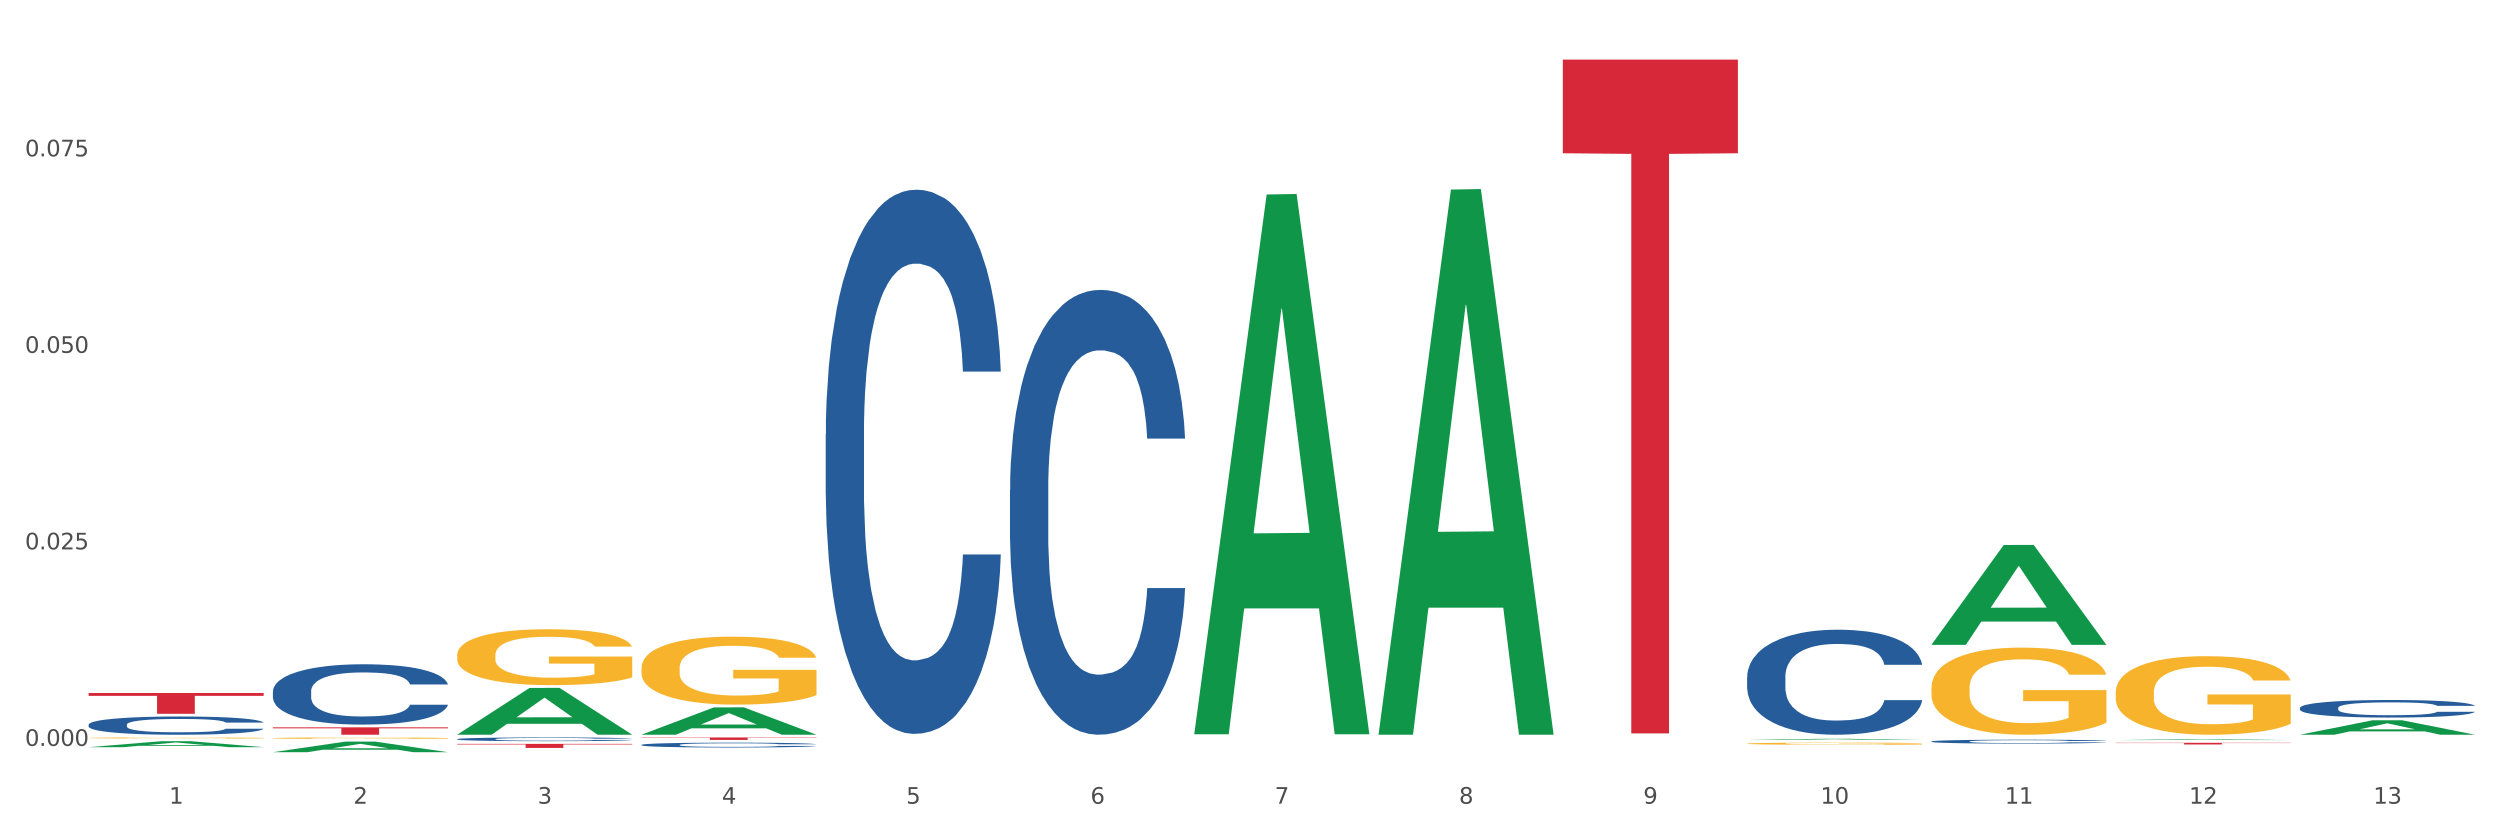 <?xml version="1.0" encoding="utf-8" standalone="no"?>
<!DOCTYPE svg PUBLIC "-//W3C//DTD SVG 1.1//EN"
  "http://www.w3.org/Graphics/SVG/1.1/DTD/svg11.dtd">
<svg xmlns:xlink="http://www.w3.org/1999/xlink" width="1080pt" height="360pt" viewBox="0 0 1080 360" xmlns="http://www.w3.org/2000/svg" version="1.1">
 <rect x="0" y="0" width="1080" height="360" fill="#333333" stroke="none"/>
 <defs>
  <style type="text/css">*{stroke-linejoin: round; stroke-linecap: butt}</style>
 </defs>
 <g id="figure_1">
  <g id="patch_1">
   <path d="M 0 360 
L 1080 360 
L 1080 0 
L 0 0 
z
" style="fill: #ffffff; stroke: #ffffff; stroke-linejoin: miter"/>
  </g>
  <g id="axes_1">
   <g id="matplotlib.axis_1">
    <g id="xtick_1">
     <g id="text_1">
      <!-- 1 -->
      <g style="fill: #4d4d4d" transform="translate(73.043 347.204) scale(0.096 -0.096)">
       <defs>
        <path id="DejaVuSans-31" d="M 794 531 
L 1825 531 
L 1825 4091 
L 703 3866 
L 703 4441 
L 1819 4666 
L 2450 4666 
L 2450 531 
L 3481 531 
L 3481 0 
L 794 0 
L 794 531 
z
" transform="scale(0.016)"/>
       </defs>
       <use xlink:href="#DejaVuSans-31"/>
      </g>
     </g>
    </g>
    <g id="xtick_2">
     <g id="text_2">
      <!-- 2 -->
      <g style="fill: #4d4d4d" transform="translate(152.65 347.204) scale(0.096 -0.096)">
       <defs>
        <path id="DejaVuSans-32" d="M 1228 531 
L 3431 531 
L 3431 0 
L 469 0 
L 469 531 
Q 828 903 1448 1529 
Q 2069 2156 2228 2338 
Q 2531 2678 2651 2914 
Q 2772 3150 2772 3378 
Q 2772 3750 2511 3984 
Q 2250 4219 1831 4219 
Q 1534 4219 1204 4116 
Q 875 4013 500 3803 
L 500 4441 
Q 881 4594 1212 4672 
Q 1544 4750 1819 4750 
Q 2544 4750 2975 4387 
Q 3406 4025 3406 3419 
Q 3406 3131 3298 2873 
Q 3191 2616 2906 2266 
Q 2828 2175 2409 1742 
Q 1991 1309 1228 531 
z
" transform="scale(0.016)"/>
       </defs>
       <use xlink:href="#DejaVuSans-32"/>
      </g>
     </g>
    </g>
    <g id="xtick_3">
     <g id="text_3">
      <!-- 3 -->
      <g style="fill: #4d4d4d" transform="translate(232.258 347.204) scale(0.096 -0.096)">
       <defs>
        <path id="DejaVuSans-33" d="M 2597 2516 
Q 3050 2419 3304 2112 
Q 3559 1806 3559 1356 
Q 3559 666 3084 287 
Q 2609 -91 1734 -91 
Q 1441 -91 1130 -33 
Q 819 25 488 141 
L 488 750 
Q 750 597 1062 519 
Q 1375 441 1716 441 
Q 2309 441 2620 675 
Q 2931 909 2931 1356 
Q 2931 1769 2642 2001 
Q 2353 2234 1838 2234 
L 1294 2234 
L 1294 2753 
L 1863 2753 
Q 2328 2753 2575 2939 
Q 2822 3125 2822 3475 
Q 2822 3834 2567 4026 
Q 2313 4219 1838 4219 
Q 1578 4219 1281 4162 
Q 984 4106 628 3988 
L 628 4550 
Q 988 4650 1302 4700 
Q 1616 4750 1894 4750 
Q 2613 4750 3031 4423 
Q 3450 4097 3450 3541 
Q 3450 3153 3228 2886 
Q 3006 2619 2597 2516 
z
" transform="scale(0.016)"/>
       </defs>
       <use xlink:href="#DejaVuSans-33"/>
      </g>
     </g>
    </g>
    <g id="xtick_4">
     <g id="text_4">
      <!-- 4 -->
      <g style="fill: #4d4d4d" transform="translate(311.865 347.204) scale(0.096 -0.096)">
       <defs>
        <path id="DejaVuSans-34" d="M 2419 4116 
L 825 1625 
L 2419 1625 
L 2419 4116 
z
M 2253 4666 
L 3047 4666 
L 3047 1625 
L 3713 1625 
L 3713 1100 
L 3047 1100 
L 3047 0 
L 2419 0 
L 2419 1100 
L 313 1100 
L 313 1709 
L 2253 4666 
z
" transform="scale(0.016)"/>
       </defs>
       <use xlink:href="#DejaVuSans-34"/>
      </g>
     </g>
    </g>
    <g id="xtick_5">
     <g id="text_5">
      <!-- 5 -->
      <g style="fill: #4d4d4d" transform="translate(391.473 347.204) scale(0.096 -0.096)">
       <defs>
        <path id="DejaVuSans-35" d="M 691 4666 
L 3169 4666 
L 3169 4134 
L 1269 4134 
L 1269 2991 
Q 1406 3038 1543 3061 
Q 1681 3084 1819 3084 
Q 2600 3084 3056 2656 
Q 3513 2228 3513 1497 
Q 3513 744 3044 326 
Q 2575 -91 1722 -91 
Q 1428 -91 1123 -41 
Q 819 9 494 109 
L 494 744 
Q 775 591 1075 516 
Q 1375 441 1709 441 
Q 2250 441 2565 725 
Q 2881 1009 2881 1497 
Q 2881 1984 2565 2268 
Q 2250 2553 1709 2553 
Q 1456 2553 1204 2497 
Q 953 2441 691 2322 
L 691 4666 
z
" transform="scale(0.016)"/>
       </defs>
       <use xlink:href="#DejaVuSans-35"/>
      </g>
     </g>
    </g>
    <g id="xtick_6">
     <g id="text_6">
      <!-- 6 -->
      <g style="fill: #4d4d4d" transform="translate(471.08 347.204) scale(0.096 -0.096)">
       <defs>
        <path id="DejaVuSans-36" d="M 2113 2584 
Q 1688 2584 1439 2293 
Q 1191 2003 1191 1497 
Q 1191 994 1439 701 
Q 1688 409 2113 409 
Q 2538 409 2786 701 
Q 3034 994 3034 1497 
Q 3034 2003 2786 2293 
Q 2538 2584 2113 2584 
z
M 3366 4563 
L 3366 3988 
Q 3128 4100 2886 4159 
Q 2644 4219 2406 4219 
Q 1781 4219 1451 3797 
Q 1122 3375 1075 2522 
Q 1259 2794 1537 2939 
Q 1816 3084 2150 3084 
Q 2853 3084 3261 2657 
Q 3669 2231 3669 1497 
Q 3669 778 3244 343 
Q 2819 -91 2113 -91 
Q 1303 -91 875 529 
Q 447 1150 447 2328 
Q 447 3434 972 4092 
Q 1497 4750 2381 4750 
Q 2619 4750 2861 4703 
Q 3103 4656 3366 4563 
z
" transform="scale(0.016)"/>
       </defs>
       <use xlink:href="#DejaVuSans-36"/>
      </g>
     </g>
    </g>
    <g id="xtick_7">
     <g id="text_7">
      <!-- 7 -->
      <g style="fill: #4d4d4d" transform="translate(550.688 347.204) scale(0.096 -0.096)">
       <defs>
        <path id="DejaVuSans-37" d="M 525 4666 
L 3525 4666 
L 3525 4397 
L 1831 0 
L 1172 0 
L 2766 4134 
L 525 4134 
L 525 4666 
z
" transform="scale(0.016)"/>
       </defs>
       <use xlink:href="#DejaVuSans-37"/>
      </g>
     </g>
    </g>
    <g id="xtick_8">
     <g id="text_8">
      <!-- 8 -->
      <g style="fill: #4d4d4d" transform="translate(630.295 347.204) scale(0.096 -0.096)">
       <defs>
        <path id="DejaVuSans-38" d="M 2034 2216 
Q 1584 2216 1326 1975 
Q 1069 1734 1069 1313 
Q 1069 891 1326 650 
Q 1584 409 2034 409 
Q 2484 409 2743 651 
Q 3003 894 3003 1313 
Q 3003 1734 2745 1975 
Q 2488 2216 2034 2216 
z
M 1403 2484 
Q 997 2584 770 2862 
Q 544 3141 544 3541 
Q 544 4100 942 4425 
Q 1341 4750 2034 4750 
Q 2731 4750 3128 4425 
Q 3525 4100 3525 3541 
Q 3525 3141 3298 2862 
Q 3072 2584 2669 2484 
Q 3125 2378 3379 2068 
Q 3634 1759 3634 1313 
Q 3634 634 3220 271 
Q 2806 -91 2034 -91 
Q 1263 -91 848 271 
Q 434 634 434 1313 
Q 434 1759 690 2068 
Q 947 2378 1403 2484 
z
M 1172 3481 
Q 1172 3119 1398 2916 
Q 1625 2713 2034 2713 
Q 2441 2713 2670 2916 
Q 2900 3119 2900 3481 
Q 2900 3844 2670 4047 
Q 2441 4250 2034 4250 
Q 1625 4250 1398 4047 
Q 1172 3844 1172 3481 
z
" transform="scale(0.016)"/>
       </defs>
       <use xlink:href="#DejaVuSans-38"/>
      </g>
     </g>
    </g>
    <g id="xtick_9">
     <g id="text_9">
      <!-- 9 -->
      <g style="fill: #4d4d4d" transform="translate(709.902 347.204) scale(0.096 -0.096)">
       <defs>
        <path id="DejaVuSans-39" d="M 703 97 
L 703 672 
Q 941 559 1184 500 
Q 1428 441 1663 441 
Q 2288 441 2617 861 
Q 2947 1281 2994 2138 
Q 2813 1869 2534 1725 
Q 2256 1581 1919 1581 
Q 1219 1581 811 2004 
Q 403 2428 403 3163 
Q 403 3881 828 4315 
Q 1253 4750 1959 4750 
Q 2769 4750 3195 4129 
Q 3622 3509 3622 2328 
Q 3622 1225 3098 567 
Q 2575 -91 1691 -91 
Q 1453 -91 1209 -44 
Q 966 3 703 97 
z
M 1959 2075 
Q 2384 2075 2632 2365 
Q 2881 2656 2881 3163 
Q 2881 3666 2632 3958 
Q 2384 4250 1959 4250 
Q 1534 4250 1286 3958 
Q 1038 3666 1038 3163 
Q 1038 2656 1286 2365 
Q 1534 2075 1959 2075 
z
" transform="scale(0.016)"/>
       </defs>
       <use xlink:href="#DejaVuSans-39"/>
      </g>
     </g>
    </g>
    <g id="xtick_10">
     <g id="text_10">
      <!-- 10 -->
      <g style="fill: #4d4d4d" transform="translate(786.456 347.204) scale(0.096 -0.096)">
       <defs>
        <path id="DejaVuSans-30" d="M 2034 4250 
Q 1547 4250 1301 3770 
Q 1056 3291 1056 2328 
Q 1056 1369 1301 889 
Q 1547 409 2034 409 
Q 2525 409 2770 889 
Q 3016 1369 3016 2328 
Q 3016 3291 2770 3770 
Q 2525 4250 2034 4250 
z
M 2034 4750 
Q 2819 4750 3233 4129 
Q 3647 3509 3647 2328 
Q 3647 1150 3233 529 
Q 2819 -91 2034 -91 
Q 1250 -91 836 529 
Q 422 1150 422 2328 
Q 422 3509 836 4129 
Q 1250 4750 2034 4750 
z
" transform="scale(0.016)"/>
       </defs>
       <use xlink:href="#DejaVuSans-31"/>
       <use xlink:href="#DejaVuSans-30" transform="translate(63.623 0)"/>
      </g>
     </g>
    </g>
    <g id="xtick_11">
     <g id="text_11">
      <!-- 11 -->
      <g style="fill: #4d4d4d" transform="translate(866.063 347.204) scale(0.096 -0.096)">
       <use xlink:href="#DejaVuSans-31"/>
       <use xlink:href="#DejaVuSans-31" transform="translate(63.623 0)"/>
      </g>
     </g>
    </g>
    <g id="xtick_12">
     <g id="text_12">
      <!-- 12 -->
      <g style="fill: #4d4d4d" transform="translate(945.671 347.204) scale(0.096 -0.096)">
       <use xlink:href="#DejaVuSans-31"/>
       <use xlink:href="#DejaVuSans-32" transform="translate(63.623 0)"/>
      </g>
     </g>
    </g>
    <g id="xtick_13">
     <g id="text_13">
      <!-- 13 -->
      <g style="fill: #4d4d4d" transform="translate(1025.278 347.204) scale(0.096 -0.096)">
       <use xlink:href="#DejaVuSans-31"/>
       <use xlink:href="#DejaVuSans-33" transform="translate(63.623 0)"/>
      </g>
     </g>
    </g>
    <g id="xtick_14"/>
    <g id="xtick_15"/>
    <g id="xtick_16"/>
    <g id="xtick_17"/>
    <g id="xtick_18"/>
    <g id="xtick_19"/>
    <g id="xtick_20"/>
    <g id="xtick_21"/>
    <g id="xtick_22"/>
    <g id="xtick_23"/>
    <g id="xtick_24"/>
    <g id="xtick_25"/>
   </g>
   <g id="matplotlib.axis_2">
    <g id="ytick_1">
     <g id="text_14">
      <!-- 0.000 -->
      <g style="fill: #4d4d4d" transform="translate(10.8 322.224) scale(0.096 -0.096)">
       <defs>
        <path id="DejaVuSans-2e" d="M 684 794 
L 1344 794 
L 1344 0 
L 684 0 
L 684 794 
z
" transform="scale(0.016)"/>
       </defs>
       <use xlink:href="#DejaVuSans-30"/>
       <use xlink:href="#DejaVuSans-2e" transform="translate(63.623 0)"/>
       <use xlink:href="#DejaVuSans-30" transform="translate(95.41 0)"/>
       <use xlink:href="#DejaVuSans-30" transform="translate(159.033 0)"/>
       <use xlink:href="#DejaVuSans-30" transform="translate(222.656 0)"/>
      </g>
     </g>
    </g>
    <g id="ytick_2">
     <g id="text_15">
      <!-- 0.025 -->
      <g style="fill: #4d4d4d" transform="translate(10.8 237.331) scale(0.096 -0.096)">
       <use xlink:href="#DejaVuSans-30"/>
       <use xlink:href="#DejaVuSans-2e" transform="translate(63.623 0)"/>
       <use xlink:href="#DejaVuSans-30" transform="translate(95.41 0)"/>
       <use xlink:href="#DejaVuSans-32" transform="translate(159.033 0)"/>
       <use xlink:href="#DejaVuSans-35" transform="translate(222.656 0)"/>
      </g>
     </g>
    </g>
    <g id="ytick_3">
     <g id="text_16">
      <!-- 0.050 -->
      <g style="fill: #4d4d4d" transform="translate(10.8 152.438) scale(0.096 -0.096)">
       <use xlink:href="#DejaVuSans-30"/>
       <use xlink:href="#DejaVuSans-2e" transform="translate(63.623 0)"/>
       <use xlink:href="#DejaVuSans-30" transform="translate(95.41 0)"/>
       <use xlink:href="#DejaVuSans-35" transform="translate(159.033 0)"/>
       <use xlink:href="#DejaVuSans-30" transform="translate(222.656 0)"/>
      </g>
     </g>
    </g>
    <g id="ytick_4">
     <g id="text_17">
      <!-- 0.075 -->
      <g style="fill: #4d4d4d" transform="translate(10.8 67.544) scale(0.096 -0.096)">
       <use xlink:href="#DejaVuSans-30"/>
       <use xlink:href="#DejaVuSans-2e" transform="translate(63.623 0)"/>
       <use xlink:href="#DejaVuSans-30" transform="translate(95.41 0)"/>
       <use xlink:href="#DejaVuSans-37" transform="translate(159.033 0)"/>
       <use xlink:href="#DejaVuSans-35" transform="translate(222.656 0)"/>
      </g>
     </g>
    </g>
    <g id="ytick_5"/>
    <g id="ytick_6"/>
    <g id="ytick_7"/>
    <g id="ytick_8"/>
   </g>
   <g id="PolyCollection_1">
    <path d="M 38.283 322.785 
L 38.361 322.783 
L 69.547 320.206 
L 82.49 320.203 
L 113.91 322.79 
L 98.941 322.79 
L 92.158 322.188 
L 59.958 322.188 
L 59.724 322.198 
L 53.175 322.79 
L 38.283 322.79 
L 38.283 322.785 
L 64.012 321.828 
L 88.103 321.826 
L 76.175 320.755 
L 76.019 320.75 
L 75.863 320.757 
L 63.934 321.826 
L 64.012 321.828 
L 38.283 322.785 
z
" clip-path="url(#pc4da245609)" style="fill: #109648"/>
    <path d="M 277.105 288.606 
L 277.195 288.579 
L 277.195 287.613 
L 277.373 286.782 
L 278.266 284.77 
L 279.606 283.106 
L 280.588 282.221 
L 281.57 281.497 
L 282.731 280.773 
L 284.159 280.021 
L 286.749 278.922 
L 288.356 278.358 
L 290.32 277.768 
L 293.892 276.91 
L 296.481 276.427 
L 299.16 276.024 
L 303.535 275.541 
L 306.392 275.327 
L 309.428 275.166 
L 313.089 275.058 
L 315.857 275.032 
L 321.928 275.112 
L 327.107 275.354 
L 329.607 275.541 
L 332.821 275.863 
L 334.518 276.078 
L 337.286 276.507 
L 340.143 277.07 
L 342.107 277.553 
L 345.054 278.465 
L 347.286 279.378 
L 349.34 280.504 
L 350.411 281.282 
L 351.215 282.007 
L 351.929 282.838 
L 352.643 284.153 
L 336.571 284.153 
L 335.946 283.214 
L 334.964 282.328 
L 333.536 281.47 
L 332.286 280.934 
L 330.143 280.263 
L 328.178 279.834 
L 326.125 279.512 
L 323.625 279.243 
L 321.66 279.109 
L 318.892 279.002 
L 313.446 279.029 
L 309.785 279.243 
L 307.285 279.512 
L 305.678 279.753 
L 304.249 280.021 
L 302.642 280.397 
L 300.767 280.96 
L 299.428 281.47 
L 298.088 282.114 
L 297.017 282.758 
L 296.035 283.509 
L 295.231 284.314 
L 294.606 285.145 
L 294.07 286.165 
L 293.624 287.855 
L 293.624 291.53 
L 293.802 292.362 
L 294.249 293.462 
L 294.785 294.293 
L 295.677 295.286 
L 296.481 295.956 
L 297.999 296.922 
L 299.695 297.727 
L 301.035 298.237 
L 302.374 298.666 
L 304.696 299.256 
L 307.285 299.739 
L 309.517 300.034 
L 312.553 300.302 
L 314.607 300.41 
L 316.392 300.463 
L 320.767 300.463 
L 323.892 300.383 
L 327.375 300.195 
L 330.053 299.954 
L 332.286 299.658 
L 334.786 299.176 
L 336.393 298.72 
L 336.393 293.113 
L 316.749 293.086 
L 316.749 289.357 
L 352.733 289.357 
L 352.733 300.302 
L 351.215 300.866 
L 349.518 301.375 
L 347.732 301.831 
L 345.054 302.395 
L 341.839 302.931 
L 338.982 303.307 
L 335.946 303.629 
L 332.375 303.924 
L 327.732 304.192 
L 324.875 304.299 
L 321.303 304.38 
L 317.107 304.407 
L 313.446 304.353 
L 309.874 304.219 
L 306.124 303.978 
L 302.463 303.629 
L 299.695 303.28 
L 296.927 302.851 
L 293.981 302.287 
L 291.659 301.751 
L 289.874 301.268 
L 287.909 300.651 
L 285.766 299.846 
L 284.159 299.122 
L 282.731 298.371 
L 281.213 297.405 
L 280.141 296.573 
L 279.07 295.527 
L 278.445 294.749 
L 277.73 293.542 
L 277.195 291.852 
L 277.105 288.606 
z
" clip-path="url(#pc4da245609)" style="fill: #f7b32b"/>
    <path d="M 754.75 321.254 
L 754.84 321.253 
L 754.84 321.223 
L 755.018 321.196 
L 755.911 321.133 
L 757.25 321.081 
L 758.233 321.053 
L 759.215 321.03 
L 760.376 321.008 
L 761.804 320.984 
L 764.394 320.95 
L 766.001 320.932 
L 767.965 320.913 
L 771.537 320.886 
L 774.126 320.871 
L 776.805 320.859 
L 781.18 320.843 
L 784.037 320.837 
L 787.073 320.832 
L 790.734 320.828 
L 793.501 320.827 
L 799.573 320.83 
L 804.752 320.838 
L 807.252 320.843 
L 810.466 320.854 
L 812.163 320.86 
L 814.931 320.874 
L 817.788 320.891 
L 819.752 320.907 
L 822.699 320.935 
L 824.931 320.964 
L 826.985 320.999 
L 828.056 321.024 
L 828.86 321.046 
L 829.574 321.073 
L 830.288 321.114 
L 814.216 321.114 
L 813.591 321.084 
L 812.609 321.057 
L 811.181 321.03 
L 809.931 321.013 
L 807.788 320.992 
L 805.823 320.978 
L 803.77 320.968 
L 801.27 320.96 
L 799.305 320.955 
L 796.537 320.952 
L 791.091 320.953 
L 787.43 320.96 
L 784.93 320.968 
L 783.323 320.976 
L 781.894 320.984 
L 780.287 320.996 
L 778.412 321.014 
L 777.072 321.03 
L 775.733 321.05 
L 774.662 321.07 
L 773.68 321.094 
L 772.876 321.119 
L 772.251 321.145 
L 771.715 321.177 
L 771.269 321.23 
L 771.269 321.346 
L 771.447 321.372 
L 771.894 321.406 
L 772.429 321.432 
L 773.322 321.463 
L 774.126 321.485 
L 775.644 321.515 
L 777.34 321.54 
L 778.68 321.556 
L 780.019 321.57 
L 782.34 321.588 
L 784.93 321.603 
L 787.162 321.613 
L 790.198 321.621 
L 792.251 321.624 
L 794.037 321.626 
L 798.412 321.626 
L 801.537 321.624 
L 805.02 321.618 
L 807.698 321.61 
L 809.931 321.601 
L 812.431 321.586 
L 814.038 321.571 
L 814.038 321.395 
L 794.394 321.394 
L 794.394 321.277 
L 830.378 321.277 
L 830.378 321.621 
L 828.86 321.639 
L 827.163 321.655 
L 825.377 321.669 
L 822.699 321.687 
L 819.484 321.704 
L 816.627 321.715 
L 813.591 321.725 
L 810.02 321.735 
L 805.377 321.743 
L 802.52 321.747 
L 798.948 321.749 
L 794.752 321.75 
L 791.091 321.748 
L 787.519 321.744 
L 783.769 321.736 
L 780.108 321.725 
L 777.34 321.715 
L 774.572 321.701 
L 771.626 321.683 
L 769.304 321.667 
L 767.519 321.651 
L 765.554 321.632 
L 763.411 321.607 
L 761.804 321.584 
L 760.376 321.56 
L 758.858 321.53 
L 757.786 321.504 
L 756.715 321.471 
L 756.09 321.447 
L 755.375 321.409 
L 754.84 321.356 
L 754.75 321.254 
z
" clip-path="url(#pc4da245609)" style="fill: #f7b32b"/>
    <path d="M 913.965 320.892 
L 989.593 320.892 
L 989.593 320.993 
L 959.843 320.994 
L 959.843 321.621 
L 943.535 321.621 
L 943.535 320.994 
L 913.965 320.993 
L 913.965 320.892 
L 913.965 320.892 
z
" clip-path="url(#pc4da245609)" style="fill: #d62839"/>
    <path d="M 277.105 318.577 
L 352.733 318.577 
L 352.733 318.727 
L 322.984 318.728 
L 322.984 319.656 
L 306.675 319.656 
L 306.675 318.728 
L 277.105 318.727 
L 277.105 318.578 
L 277.105 318.577 
z
" clip-path="url(#pc4da245609)" style="fill: #d62839"/>
    <path d="M 197.498 321.358 
L 273.125 321.358 
L 273.125 321.601 
L 243.376 321.602 
L 243.376 323.105 
L 227.068 323.105 
L 227.068 321.602 
L 197.498 321.601 
L 197.498 321.359 
L 197.498 321.358 
z
" clip-path="url(#pc4da245609)" style="fill: #d62839"/>
    <path d="M 117.89 314.199 
L 193.518 314.199 
L 193.518 314.645 
L 163.769 314.648 
L 163.769 317.406 
L 147.46 317.406 
L 147.46 314.648 
L 117.89 314.645 
L 117.89 314.202 
L 117.89 314.199 
z
" clip-path="url(#pc4da245609)" style="fill: #d62839"/>
    <path d="M 38.283 299.364 
L 113.91 299.364 
L 113.91 300.613 
L 84.161 300.622 
L 84.161 308.355 
L 67.853 308.355 
L 67.853 300.622 
L 38.283 300.613 
L 38.283 299.372 
L 38.283 299.364 
z
" clip-path="url(#pc4da245609)" style="fill: #d62839"/>
    <path d="M 834.358 297.157 
L 834.447 297.122 
L 834.447 295.885 
L 834.626 294.819 
L 835.519 292.241 
L 836.858 290.109 
L 837.84 288.975 
L 838.822 288.046 
L 839.983 287.118 
L 841.412 286.156 
L 844.001 284.746 
L 845.608 284.024 
L 847.573 283.268 
L 851.144 282.168 
L 853.733 281.549 
L 856.412 281.033 
L 860.787 280.414 
L 863.644 280.139 
L 866.68 279.933 
L 870.341 279.796 
L 873.109 279.761 
L 879.181 279.864 
L 884.359 280.174 
L 886.859 280.414 
L 890.074 280.827 
L 891.77 281.102 
L 894.538 281.652 
L 897.395 282.374 
L 899.36 282.993 
L 902.306 284.162 
L 904.538 285.331 
L 906.592 286.774 
L 907.664 287.771 
L 908.467 288.7 
L 909.181 289.765 
L 909.896 291.45 
L 893.824 291.45 
L 893.199 290.247 
L 892.217 289.112 
L 890.788 288.012 
L 889.538 287.325 
L 887.395 286.465 
L 885.431 285.915 
L 883.377 285.502 
L 880.877 285.159 
L 878.913 284.987 
L 876.145 284.849 
L 870.698 284.884 
L 867.037 285.159 
L 864.537 285.502 
L 862.93 285.812 
L 861.502 286.156 
L 859.894 286.637 
L 858.019 287.359 
L 856.68 288.012 
L 855.341 288.837 
L 854.269 289.662 
L 853.287 290.625 
L 852.483 291.656 
L 851.858 292.722 
L 851.323 294.028 
L 850.876 296.194 
L 850.876 300.904 
L 851.055 301.97 
L 851.501 303.379 
L 852.037 304.445 
L 852.93 305.717 
L 853.733 306.577 
L 855.251 307.814 
L 856.948 308.846 
L 858.287 309.499 
L 859.626 310.049 
L 861.948 310.805 
L 864.537 311.424 
L 866.77 311.802 
L 869.805 312.146 
L 871.859 312.284 
L 873.645 312.352 
L 878.02 312.352 
L 881.145 312.249 
L 884.627 312.008 
L 887.306 311.699 
L 889.538 311.321 
L 892.038 310.702 
L 893.645 310.118 
L 893.645 302.933 
L 874.002 302.898 
L 874.002 298.119 
L 909.985 298.119 
L 909.985 312.146 
L 908.467 312.868 
L 906.771 313.521 
L 904.985 314.106 
L 902.306 314.828 
L 899.092 315.515 
L 896.235 315.996 
L 893.199 316.409 
L 889.627 316.787 
L 884.984 317.131 
L 882.127 317.268 
L 878.556 317.372 
L 874.359 317.406 
L 870.698 317.337 
L 867.127 317.165 
L 863.377 316.856 
L 859.716 316.409 
L 856.948 315.962 
L 854.18 315.412 
L 851.233 314.69 
L 848.912 314.002 
L 847.126 313.384 
L 845.162 312.593 
L 843.019 311.562 
L 841.412 310.633 
L 839.983 309.671 
L 838.465 308.433 
L 837.394 307.367 
L 836.322 306.027 
L 835.697 305.03 
L 834.983 303.483 
L 834.447 301.317 
L 834.358 297.157 
z
" clip-path="url(#pc4da245609)" style="fill: #f7b32b"/>
    <path d="M 38.283 318.787 
L 38.372 318.787 
L 38.372 318.772 
L 38.551 318.759 
L 39.444 318.728 
L 40.783 318.702 
L 41.765 318.689 
L 42.747 318.677 
L 43.908 318.666 
L 45.337 318.655 
L 47.926 318.637 
L 49.533 318.629 
L 51.498 318.62 
L 55.069 318.606 
L 57.659 318.599 
L 60.337 318.593 
L 64.712 318.585 
L 67.57 318.582 
L 70.605 318.579 
L 74.266 318.578 
L 77.034 318.577 
L 83.106 318.578 
L 88.284 318.582 
L 90.784 318.585 
L 93.999 318.59 
L 95.695 318.593 
L 98.463 318.6 
L 101.32 318.609 
L 103.285 318.616 
L 106.231 318.63 
L 108.464 318.645 
L 110.517 318.662 
L 111.589 318.674 
L 112.392 318.685 
L 113.107 318.698 
L 113.821 318.718 
L 97.749 318.718 
L 97.124 318.704 
L 96.142 318.69 
L 94.713 318.677 
L 93.463 318.669 
L 91.32 318.658 
L 89.356 318.652 
L 87.302 318.647 
L 84.802 318.642 
L 82.838 318.64 
L 80.07 318.639 
L 74.623 318.639 
L 70.962 318.642 
L 68.462 318.647 
L 66.855 318.65 
L 65.427 318.655 
L 63.819 318.66 
L 61.944 318.669 
L 60.605 318.677 
L 59.266 318.687 
L 58.194 318.697 
L 57.212 318.709 
L 56.409 318.721 
L 55.783 318.734 
L 55.248 318.75 
L 54.801 318.776 
L 54.801 318.833 
L 54.98 318.846 
L 55.426 318.863 
L 55.962 318.876 
L 56.855 318.891 
L 57.659 318.901 
L 59.176 318.916 
L 60.873 318.929 
L 62.212 318.937 
L 63.552 318.943 
L 65.873 318.952 
L 68.462 318.96 
L 70.695 318.964 
L 73.73 318.969 
L 75.784 318.97 
L 77.57 318.971 
L 81.945 318.971 
L 85.07 318.97 
L 88.552 318.967 
L 91.231 318.963 
L 93.463 318.959 
L 95.963 318.951 
L 97.57 318.944 
L 97.57 318.857 
L 77.927 318.857 
L 77.927 318.799 
L 113.91 318.799 
L 113.91 318.969 
L 112.392 318.977 
L 110.696 318.985 
L 108.91 318.992 
L 106.231 319.001 
L 103.017 319.009 
L 100.16 319.015 
L 97.124 319.02 
L 93.552 319.025 
L 88.909 319.029 
L 86.052 319.03 
L 82.481 319.032 
L 78.284 319.032 
L 74.623 319.031 
L 71.052 319.029 
L 67.302 319.026 
L 63.641 319.02 
L 60.873 319.015 
L 58.105 319.008 
L 55.158 318.999 
L 52.837 318.991 
L 51.051 318.984 
L 49.087 318.974 
L 46.944 318.962 
L 45.337 318.95 
L 43.908 318.939 
L 42.39 318.924 
L 41.319 318.911 
L 40.247 318.895 
L 39.622 318.883 
L 38.908 318.864 
L 38.372 318.838 
L 38.283 318.787 
z
" clip-path="url(#pc4da245609)" style="fill: #f7b32b"/>
    <path d="M 913.965 299.15 
L 914.055 299.119 
L 914.055 298.003 
L 914.233 297.042 
L 915.126 294.717 
L 916.465 292.795 
L 917.448 291.773 
L 918.43 290.936 
L 919.591 290.099 
L 921.019 289.231 
L 923.609 287.96 
L 925.216 287.309 
L 927.18 286.627 
L 930.752 285.636 
L 933.341 285.078 
L 936.02 284.613 
L 940.395 284.055 
L 943.252 283.807 
L 946.288 283.621 
L 949.949 283.497 
L 952.716 283.466 
L 958.788 283.559 
L 963.967 283.838 
L 966.467 284.055 
L 969.681 284.427 
L 971.378 284.675 
L 974.146 285.171 
L 977.003 285.821 
L 978.967 286.379 
L 981.914 287.433 
L 984.146 288.487 
L 986.2 289.789 
L 987.271 290.688 
L 988.075 291.525 
L 988.789 292.486 
L 989.503 294.004 
L 973.431 294.004 
L 972.806 292.919 
L 971.824 291.897 
L 970.396 290.905 
L 969.146 290.285 
L 967.003 289.51 
L 965.038 289.014 
L 962.985 288.642 
L 960.485 288.332 
L 958.52 288.177 
L 955.752 288.053 
L 950.306 288.084 
L 946.645 288.332 
L 944.145 288.642 
L 942.538 288.921 
L 941.109 289.231 
L 939.502 289.665 
L 937.627 290.316 
L 936.287 290.905 
L 934.948 291.649 
L 933.877 292.393 
L 932.894 293.26 
L 932.091 294.19 
L 931.466 295.151 
L 930.93 296.329 
L 930.484 298.282 
L 930.484 302.528 
L 930.662 303.489 
L 931.109 304.76 
L 931.644 305.721 
L 932.537 306.867 
L 933.341 307.642 
L 934.859 308.758 
L 936.555 309.688 
L 937.895 310.277 
L 939.234 310.773 
L 941.555 311.455 
L 944.145 312.013 
L 946.377 312.354 
L 949.413 312.664 
L 951.466 312.788 
L 953.252 312.85 
L 957.627 312.85 
L 960.752 312.757 
L 964.235 312.54 
L 966.913 312.261 
L 969.146 311.92 
L 971.646 311.362 
L 973.253 310.835 
L 973.253 304.357 
L 953.609 304.326 
L 953.609 300.017 
L 989.593 300.017 
L 989.593 312.664 
L 988.075 313.315 
L 986.378 313.903 
L 984.592 314.43 
L 981.914 315.081 
L 978.699 315.701 
L 975.842 316.135 
L 972.806 316.507 
L 969.235 316.848 
L 964.592 317.158 
L 961.735 317.282 
L 958.163 317.375 
L 953.967 317.406 
L 950.306 317.344 
L 946.734 317.189 
L 942.984 316.91 
L 939.323 316.507 
L 936.555 316.104 
L 933.787 315.608 
L 930.841 314.957 
L 928.519 314.337 
L 926.734 313.779 
L 924.769 313.067 
L 922.626 312.137 
L 921.019 311.3 
L 919.591 310.432 
L 918.073 309.316 
L 917.001 308.355 
L 915.93 307.146 
L 915.305 306.248 
L 914.59 304.853 
L 914.055 302.9 
L 913.965 299.15 
z
" clip-path="url(#pc4da245609)" style="fill: #f7b32b"/>
    <path d="M 38.283 313.067 
L 38.372 313.059 
L 38.372 312.858 
L 38.641 312.584 
L 39.624 312.081 
L 40.875 311.699 
L 43.021 311.253 
L 44.183 311.066 
L 45.703 310.857 
L 48.831 310.519 
L 52.407 310.231 
L 54.91 310.073 
L 56.788 309.972 
L 60.989 309.792 
L 63.403 309.713 
L 65.906 309.648 
L 68.051 309.605 
L 71.627 309.555 
L 74.487 309.533 
L 77.795 309.526 
L 80.566 309.533 
L 84.231 309.562 
L 89.595 309.648 
L 91.651 309.699 
L 94.422 309.785 
L 97.283 309.9 
L 99.607 310.015 
L 102.289 310.181 
L 105.06 310.397 
L 107.742 310.67 
L 109.619 310.922 
L 111.139 311.188 
L 112.48 311.512 
L 113.463 311.865 
L 113.91 312.16 
L 97.551 312.16 
L 97.104 311.894 
L 96.21 311.606 
L 95.316 311.411 
L 94.333 311.253 
L 92.813 311.073 
L 91.472 310.958 
L 89.237 310.821 
L 87.181 310.735 
L 85.483 310.685 
L 83.427 310.641 
L 79.047 310.598 
L 75.918 310.598 
L 73.951 310.613 
L 71.537 310.649 
L 69.481 310.699 
L 67.068 310.785 
L 65.191 310.879 
L 63.313 311.001 
L 62.241 311.088 
L 60.631 311.246 
L 59.559 311.375 
L 58.128 311.599 
L 57.324 311.757 
L 55.894 312.167 
L 55.268 312.469 
L 55 312.678 
L 54.821 312.908 
L 54.821 314.031 
L 55.357 314.535 
L 55.804 314.751 
L 56.519 314.995 
L 57.86 315.312 
L 59.827 315.621 
L 61.883 315.844 
L 63.581 315.981 
L 65.191 316.082 
L 66.8 316.161 
L 68.766 316.233 
L 70.375 316.276 
L 72.789 316.319 
L 75.65 316.341 
L 77.884 316.341 
L 82.444 316.305 
L 84.5 316.269 
L 86.466 316.219 
L 88.612 316.139 
L 90.31 316.053 
L 91.293 315.988 
L 92.903 315.852 
L 94.154 315.708 
L 95.227 315.542 
L 95.942 315.398 
L 96.747 315.182 
L 97.372 314.938 
L 97.551 314.808 
L 113.91 314.808 
L 113.553 315.067 
L 112.927 315.319 
L 111.675 315.657 
L 110.692 315.852 
L 109.172 316.089 
L 107.563 316.291 
L 105.328 316.514 
L 103.272 316.679 
L 101.127 316.823 
L 98.803 316.953 
L 94.601 317.133 
L 93.081 317.183 
L 89.863 317.269 
L 87.36 317.32 
L 83.695 317.37 
L 79.94 317.399 
L 76.007 317.406 
L 72.521 317.392 
L 68.677 317.348 
L 66.263 317.305 
L 63.581 317.24 
L 60.453 317.14 
L 57.503 317.017 
L 54.731 316.873 
L 52.139 316.708 
L 49.725 316.521 
L 46.597 316.211 
L 44.272 315.909 
L 42.574 315.628 
L 41.412 315.391 
L 40.25 315.089 
L 39.624 314.88 
L 38.641 314.376 
L 38.283 313.909 
L 38.283 313.067 
z
" clip-path="url(#pc4da245609)" style="fill: #255c99"/>
    <path d="M 117.89 298.674 
L 117.98 298.65 
L 117.98 297.984 
L 118.248 297.079 
L 119.231 295.413 
L 120.483 294.151 
L 122.628 292.676 
L 123.79 292.057 
L 125.31 291.366 
L 128.439 290.248 
L 132.015 289.295 
L 134.518 288.772 
L 136.395 288.439 
L 140.597 287.843 
L 143.01 287.582 
L 145.513 287.367 
L 147.659 287.225 
L 151.234 287.058 
L 154.095 286.987 
L 157.403 286.963 
L 160.174 286.987 
L 163.839 287.082 
L 169.203 287.367 
L 171.259 287.534 
L 174.03 287.82 
L 176.89 288.2 
L 179.215 288.581 
L 181.896 289.129 
L 184.668 289.843 
L 187.349 290.747 
L 189.227 291.581 
L 190.746 292.461 
L 192.087 293.533 
L 193.071 294.699 
L 193.518 295.675 
L 177.159 295.675 
L 176.712 294.794 
L 175.818 293.842 
L 174.924 293.199 
L 173.94 292.676 
L 172.421 292.08 
L 171.08 291.7 
L 168.845 291.247 
L 166.789 290.962 
L 165.09 290.795 
L 163.034 290.652 
L 158.654 290.509 
L 155.525 290.509 
L 153.559 290.557 
L 151.145 290.676 
L 149.089 290.843 
L 146.675 291.128 
L 144.798 291.438 
L 142.921 291.842 
L 141.848 292.128 
L 140.239 292.652 
L 139.166 293.08 
L 137.736 293.818 
L 136.931 294.342 
L 135.501 295.699 
L 134.875 296.698 
L 134.607 297.389 
L 134.428 298.15 
L 134.428 301.864 
L 134.965 303.53 
L 135.412 304.244 
L 136.127 305.053 
L 137.468 306.101 
L 139.434 307.124 
L 141.49 307.862 
L 143.189 308.315 
L 144.798 308.648 
L 146.407 308.91 
L 148.374 309.148 
L 149.983 309.291 
L 152.396 309.433 
L 155.257 309.505 
L 157.492 309.505 
L 162.051 309.386 
L 164.107 309.267 
L 166.074 309.1 
L 168.219 308.838 
L 169.918 308.553 
L 170.901 308.338 
L 172.51 307.886 
L 173.762 307.41 
L 174.834 306.863 
L 175.549 306.386 
L 176.354 305.672 
L 176.98 304.863 
L 177.159 304.435 
L 193.518 304.435 
L 193.16 305.291 
L 192.534 306.125 
L 191.283 307.243 
L 190.299 307.886 
L 188.78 308.672 
L 187.171 309.338 
L 184.936 310.076 
L 182.88 310.624 
L 180.734 311.1 
L 178.41 311.528 
L 174.209 312.123 
L 172.689 312.29 
L 169.471 312.575 
L 166.968 312.742 
L 163.303 312.909 
L 159.548 313.004 
L 155.615 313.028 
L 152.128 312.98 
L 148.284 312.837 
L 145.871 312.694 
L 143.189 312.48 
L 140.06 312.147 
L 137.11 311.742 
L 134.339 311.266 
L 131.747 310.719 
L 129.333 310.1 
L 126.204 309.076 
L 123.88 308.077 
L 122.181 307.148 
L 121.019 306.363 
L 119.857 305.363 
L 119.231 304.673 
L 118.248 303.006 
L 117.89 301.459 
L 117.89 298.674 
z
" clip-path="url(#pc4da245609)" style="fill: #255c99"/>
    <path d="M 197.498 319.3 
L 197.587 319.299 
L 197.587 319.258 
L 197.856 319.202 
L 198.839 319.099 
L 200.09 319.021 
L 202.236 318.93 
L 203.398 318.892 
L 204.918 318.849 
L 208.046 318.78 
L 211.622 318.721 
L 214.125 318.689 
L 216.002 318.668 
L 220.204 318.632 
L 222.618 318.615 
L 225.121 318.602 
L 227.266 318.593 
L 230.842 318.583 
L 233.702 318.579 
L 237.01 318.577 
L 239.781 318.579 
L 243.446 318.585 
L 248.81 318.602 
L 250.866 318.613 
L 253.637 318.63 
L 256.498 318.654 
L 258.822 318.677 
L 261.504 318.711 
L 264.275 318.755 
L 266.957 318.811 
L 268.834 318.862 
L 270.354 318.917 
L 271.695 318.983 
L 272.678 319.055 
L 273.125 319.115 
L 256.766 319.115 
L 256.319 319.061 
L 255.425 319.002 
L 254.531 318.962 
L 253.548 318.93 
L 252.028 318.893 
L 250.687 318.87 
L 248.452 318.842 
L 246.396 318.824 
L 244.698 318.814 
L 242.642 318.805 
L 238.262 318.796 
L 235.133 318.796 
L 233.166 318.799 
L 230.752 318.806 
L 228.696 318.817 
L 226.283 318.834 
L 224.406 318.854 
L 222.528 318.878 
L 221.456 318.896 
L 219.846 318.928 
L 218.774 318.955 
L 217.343 319 
L 216.539 319.033 
L 215.109 319.117 
L 214.483 319.178 
L 214.215 319.221 
L 214.036 319.268 
L 214.036 319.497 
L 214.572 319.6 
L 215.019 319.644 
L 215.734 319.694 
L 217.075 319.759 
L 219.042 319.822 
L 221.098 319.868 
L 222.796 319.895 
L 224.406 319.916 
L 226.015 319.932 
L 227.981 319.947 
L 229.59 319.956 
L 232.004 319.965 
L 234.865 319.969 
L 237.099 319.969 
L 241.658 319.962 
L 243.715 319.954 
L 245.681 319.944 
L 247.827 319.928 
L 249.525 319.91 
L 250.508 319.897 
L 252.118 319.869 
L 253.369 319.84 
L 254.442 319.806 
L 255.157 319.776 
L 255.961 319.732 
L 256.587 319.682 
L 256.766 319.656 
L 273.125 319.656 
L 272.768 319.709 
L 272.142 319.76 
L 270.89 319.829 
L 269.907 319.869 
L 268.387 319.917 
L 266.778 319.959 
L 264.543 320.004 
L 262.487 320.038 
L 260.342 320.067 
L 258.018 320.094 
L 253.816 320.131 
L 252.296 320.141 
L 249.078 320.158 
L 246.575 320.169 
L 242.91 320.179 
L 239.155 320.185 
L 235.222 320.186 
L 231.736 320.183 
L 227.892 320.175 
L 225.478 320.166 
L 222.796 320.153 
L 219.668 320.132 
L 216.718 320.107 
L 213.946 320.078 
L 211.354 320.044 
L 208.94 320.006 
L 205.812 319.942 
L 203.487 319.881 
L 201.789 319.823 
L 200.627 319.775 
L 199.465 319.713 
L 198.839 319.671 
L 197.856 319.568 
L 197.498 319.472 
L 197.498 319.3 
z
" clip-path="url(#pc4da245609)" style="fill: #255c99"/>
    <path d="M 277.105 321.77 
L 277.195 321.768 
L 277.195 321.714 
L 277.463 321.641 
L 278.446 321.507 
L 279.698 321.406 
L 281.843 321.287 
L 283.005 321.237 
L 284.525 321.182 
L 287.654 321.092 
L 291.23 321.015 
L 293.733 320.973 
L 295.61 320.946 
L 299.811 320.898 
L 302.225 320.877 
L 304.728 320.86 
L 306.874 320.849 
L 310.449 320.835 
L 313.31 320.83 
L 316.618 320.828 
L 319.389 320.83 
L 323.054 320.837 
L 328.417 320.86 
L 330.474 320.874 
L 333.245 320.897 
L 336.105 320.927 
L 338.43 320.958 
L 341.111 321.002 
L 343.883 321.059 
L 346.564 321.132 
L 348.442 321.199 
L 349.961 321.27 
L 351.302 321.356 
L 352.286 321.45 
L 352.733 321.528 
L 336.374 321.528 
L 335.927 321.458 
L 335.033 321.381 
L 334.139 321.329 
L 333.155 321.287 
L 331.636 321.239 
L 330.295 321.209 
L 328.06 321.172 
L 326.004 321.149 
L 324.305 321.136 
L 322.249 321.124 
L 317.869 321.113 
L 314.74 321.113 
L 312.774 321.117 
L 310.36 321.126 
L 308.304 321.14 
L 305.89 321.163 
L 304.013 321.188 
L 302.136 321.22 
L 301.063 321.243 
L 299.454 321.285 
L 298.381 321.32 
L 296.951 321.379 
L 296.146 321.421 
L 294.716 321.53 
L 294.09 321.611 
L 293.822 321.666 
L 293.643 321.728 
L 293.643 322.026 
L 294.18 322.16 
L 294.627 322.218 
L 295.342 322.283 
L 296.683 322.367 
L 298.649 322.449 
L 300.705 322.509 
L 302.404 322.545 
L 304.013 322.572 
L 305.622 322.593 
L 307.589 322.612 
L 309.198 322.624 
L 311.611 322.635 
L 314.472 322.641 
L 316.707 322.641 
L 321.266 322.631 
L 323.322 322.622 
L 325.289 322.608 
L 327.434 322.587 
L 329.133 322.564 
L 330.116 322.547 
L 331.725 322.511 
L 332.977 322.472 
L 334.049 322.428 
L 334.764 322.39 
L 335.569 322.333 
L 336.195 322.268 
L 336.374 322.233 
L 352.733 322.233 
L 352.375 322.302 
L 351.749 322.369 
L 350.498 322.459 
L 349.514 322.511 
L 347.995 322.574 
L 346.386 322.628 
L 344.151 322.687 
L 342.095 322.731 
L 339.949 322.769 
L 337.625 322.804 
L 333.424 322.852 
L 331.904 322.865 
L 328.686 322.888 
L 326.183 322.901 
L 322.517 322.915 
L 318.763 322.922 
L 314.83 322.924 
L 311.343 322.921 
L 307.499 322.909 
L 305.086 322.898 
L 302.404 322.88 
L 299.275 322.854 
L 296.325 322.821 
L 293.554 322.783 
L 290.962 322.739 
L 288.548 322.689 
L 285.419 322.607 
L 283.095 322.526 
L 281.396 322.451 
L 280.234 322.388 
L 279.072 322.308 
L 278.446 322.252 
L 277.463 322.118 
L 277.105 321.994 
L 277.105 321.77 
z
" clip-path="url(#pc4da245609)" style="fill: #255c99"/>
    <path d="M 356.713 187.582 
L 356.802 187.368 
L 356.802 181.356 
L 357.071 173.198 
L 358.054 158.169 
L 359.305 146.79 
L 361.451 133.479 
L 362.613 127.897 
L 364.133 121.671 
L 367.261 111.58 
L 370.837 102.992 
L 373.34 98.269 
L 375.217 95.263 
L 379.419 89.895 
L 381.833 87.534 
L 384.336 85.601 
L 386.481 84.313 
L 390.057 82.81 
L 392.917 82.166 
L 396.225 81.952 
L 398.996 82.166 
L 402.661 83.025 
L 408.025 85.601 
L 410.081 87.104 
L 412.852 89.681 
L 415.713 93.116 
L 418.037 96.551 
L 420.719 101.489 
L 423.49 107.93 
L 426.172 116.088 
L 428.049 123.603 
L 429.569 131.547 
L 430.91 141.208 
L 431.893 151.728 
L 432.34 160.531 
L 415.981 160.531 
L 415.534 152.587 
L 414.64 143.999 
L 413.746 138.202 
L 412.763 133.479 
L 411.243 128.111 
L 409.902 124.676 
L 407.667 120.597 
L 405.611 118.021 
L 403.913 116.518 
L 401.857 115.23 
L 397.477 113.941 
L 394.348 113.941 
L 392.381 114.371 
L 389.967 115.444 
L 387.911 116.947 
L 385.498 119.524 
L 383.62 122.315 
L 381.743 125.964 
L 380.67 128.541 
L 379.061 133.264 
L 377.989 137.129 
L 376.558 143.784 
L 375.754 148.508 
L 374.324 160.745 
L 373.698 169.763 
L 373.43 175.989 
L 373.251 182.859 
L 373.251 216.352 
L 373.787 231.381 
L 374.234 237.822 
L 374.949 245.121 
L 376.29 254.568 
L 378.257 263.8 
L 380.313 270.455 
L 382.011 274.535 
L 383.62 277.54 
L 385.23 279.902 
L 387.196 282.049 
L 388.805 283.337 
L 391.219 284.625 
L 394.08 285.269 
L 396.314 285.269 
L 400.873 284.196 
L 402.93 283.123 
L 404.896 281.62 
L 407.042 279.258 
L 408.74 276.682 
L 409.723 274.749 
L 411.333 270.67 
L 412.584 266.376 
L 413.657 261.438 
L 414.372 257.144 
L 415.176 250.703 
L 415.802 243.404 
L 415.981 239.539 
L 432.34 239.539 
L 431.983 247.268 
L 431.357 254.783 
L 430.105 264.873 
L 429.122 270.67 
L 427.602 277.755 
L 425.993 283.767 
L 423.758 290.422 
L 421.702 295.36 
L 419.557 299.654 
L 417.233 303.519 
L 413.031 308.886 
L 411.511 310.389 
L 408.293 312.965 
L 405.79 314.468 
L 402.125 315.971 
L 398.37 316.83 
L 394.437 317.045 
L 390.951 316.615 
L 387.107 315.327 
L 384.693 314.039 
L 382.011 312.107 
L 378.883 309.101 
L 375.933 305.451 
L 373.161 301.157 
L 370.569 296.219 
L 368.155 290.637 
L 365.027 281.405 
L 362.702 272.388 
L 361.004 264.015 
L 359.842 256.93 
L 358.68 247.912 
L 358.054 241.686 
L 357.071 226.657 
L 356.713 212.702 
L 356.713 187.582 
z
" clip-path="url(#pc4da245609)" style="fill: #255c99"/>
    <path d="M 436.32 211.583 
L 436.41 211.408 
L 436.41 206.494 
L 436.678 199.825 
L 437.661 187.541 
L 438.913 178.239 
L 441.058 167.359 
L 442.22 162.796 
L 443.74 157.707 
L 446.869 149.459 
L 450.445 142.439 
L 452.948 138.578 
L 454.825 136.121 
L 459.026 131.734 
L 461.44 129.803 
L 463.943 128.224 
L 466.089 127.171 
L 469.664 125.942 
L 472.525 125.416 
L 475.832 125.24 
L 478.604 125.416 
L 482.269 126.118 
L 487.632 128.224 
L 489.689 129.452 
L 492.46 131.558 
L 495.32 134.366 
L 497.645 137.174 
L 500.326 141.21 
L 503.098 146.475 
L 505.779 153.144 
L 507.657 159.286 
L 509.176 165.779 
L 510.517 173.677 
L 511.501 182.276 
L 511.948 189.471 
L 495.589 189.471 
L 495.142 182.978 
L 494.248 175.958 
L 493.354 171.22 
L 492.37 167.359 
L 490.851 162.972 
L 489.51 160.164 
L 487.275 156.829 
L 485.219 154.723 
L 483.52 153.495 
L 481.464 152.442 
L 477.084 151.389 
L 473.955 151.389 
L 471.989 151.74 
L 469.575 152.617 
L 467.519 153.846 
L 465.105 155.952 
L 463.228 158.233 
L 461.351 161.217 
L 460.278 163.323 
L 458.669 167.183 
L 457.596 170.342 
L 456.166 175.783 
L 455.361 179.643 
L 453.931 189.647 
L 453.305 197.017 
L 453.037 202.107 
L 452.858 207.722 
L 452.858 235.099 
L 453.395 247.384 
L 453.842 252.649 
L 454.557 258.616 
L 455.898 266.337 
L 457.864 273.884 
L 459.92 279.324 
L 461.619 282.658 
L 463.228 285.115 
L 464.837 287.046 
L 466.804 288.8 
L 468.413 289.853 
L 470.826 290.906 
L 473.687 291.433 
L 475.922 291.433 
L 480.481 290.555 
L 482.537 289.678 
L 484.504 288.45 
L 486.649 286.519 
L 488.348 284.413 
L 489.331 282.834 
L 490.94 279.499 
L 492.192 275.989 
L 493.264 271.953 
L 493.979 268.443 
L 494.784 263.178 
L 495.41 257.212 
L 495.589 254.053 
L 511.948 254.053 
L 511.59 260.371 
L 510.964 266.513 
L 509.713 274.761 
L 508.729 279.499 
L 507.21 285.291 
L 505.601 290.204 
L 503.366 295.645 
L 501.31 299.681 
L 499.164 303.191 
L 496.84 306.35 
L 492.639 310.737 
L 491.119 311.966 
L 487.901 314.072 
L 485.398 315.3 
L 481.732 316.528 
L 477.978 317.23 
L 474.045 317.406 
L 470.558 317.055 
L 466.714 316.002 
L 464.301 314.949 
L 461.619 313.37 
L 458.49 310.913 
L 455.54 307.929 
L 452.769 304.419 
L 450.176 300.383 
L 447.763 295.82 
L 444.634 288.274 
L 442.31 280.903 
L 440.611 274.059 
L 439.449 268.268 
L 438.287 260.897 
L 437.661 255.808 
L 436.678 243.523 
L 436.32 232.116 
L 436.32 211.583 
z
" clip-path="url(#pc4da245609)" style="fill: #255c99"/>
    <path d="M 754.75 292.42 
L 754.84 292.379 
L 754.84 291.219 
L 755.108 289.644 
L 756.091 286.743 
L 757.343 284.547 
L 759.488 281.978 
L 760.65 280.901 
L 762.17 279.699 
L 765.299 277.752 
L 768.875 276.094 
L 771.378 275.183 
L 773.255 274.603 
L 777.456 273.567 
L 779.87 273.111 
L 782.373 272.738 
L 784.519 272.489 
L 788.094 272.199 
L 790.955 272.075 
L 794.262 272.034 
L 797.034 272.075 
L 800.699 272.241 
L 806.062 272.738 
L 808.118 273.028 
L 810.89 273.525 
L 813.75 274.188 
L 816.075 274.851 
L 818.756 275.804 
L 821.528 277.047 
L 824.209 278.622 
L 826.087 280.072 
L 827.606 281.605 
L 828.947 283.47 
L 829.931 285.5 
L 830.378 287.199 
L 814.018 287.199 
L 813.572 285.666 
L 812.678 284.009 
L 811.784 282.89 
L 810.8 281.978 
L 809.281 280.942 
L 807.94 280.279 
L 805.705 279.492 
L 803.649 278.995 
L 801.95 278.705 
L 799.894 278.456 
L 795.514 278.208 
L 792.385 278.208 
L 790.419 278.291 
L 788.005 278.498 
L 785.949 278.788 
L 783.535 279.285 
L 781.658 279.824 
L 779.781 280.528 
L 778.708 281.025 
L 777.099 281.937 
L 776.026 282.683 
L 774.596 283.967 
L 773.791 284.879 
L 772.361 287.241 
L 771.735 288.981 
L 771.467 290.183 
L 771.288 291.509 
L 771.288 297.973 
L 771.825 300.873 
L 772.272 302.116 
L 772.987 303.525 
L 774.328 305.348 
L 776.294 307.13 
L 778.35 308.414 
L 780.049 309.202 
L 781.658 309.782 
L 783.267 310.238 
L 785.234 310.652 
L 786.843 310.901 
L 789.256 311.149 
L 792.117 311.273 
L 794.352 311.273 
L 798.911 311.066 
L 800.967 310.859 
L 802.934 310.569 
L 805.079 310.113 
L 806.778 309.616 
L 807.761 309.243 
L 809.37 308.456 
L 810.622 307.627 
L 811.694 306.674 
L 812.409 305.845 
L 813.214 304.602 
L 813.84 303.193 
L 814.018 302.448 
L 830.378 302.448 
L 830.02 303.939 
L 829.394 305.39 
L 828.143 307.337 
L 827.159 308.456 
L 825.64 309.823 
L 824.031 310.983 
L 821.796 312.268 
L 819.74 313.221 
L 817.594 314.05 
L 815.27 314.796 
L 811.068 315.831 
L 809.549 316.121 
L 806.331 316.619 
L 803.828 316.909 
L 800.162 317.199 
L 796.408 317.365 
L 792.475 317.406 
L 788.988 317.323 
L 785.144 317.074 
L 782.731 316.826 
L 780.049 316.453 
L 776.92 315.873 
L 773.97 315.168 
L 771.199 314.34 
L 768.606 313.387 
L 766.193 312.309 
L 763.064 310.528 
L 760.74 308.787 
L 759.041 307.171 
L 757.879 305.804 
L 756.717 304.064 
L 756.091 302.862 
L 755.108 299.961 
L 754.75 297.268 
L 754.75 292.42 
z
" clip-path="url(#pc4da245609)" style="fill: #255c99"/>
    <path d="M 834.358 320.302 
L 834.447 320.3 
L 834.447 320.257 
L 834.715 320.199 
L 835.699 320.091 
L 836.95 320.009 
L 839.096 319.914 
L 840.258 319.873 
L 841.778 319.829 
L 844.906 319.756 
L 848.482 319.695 
L 850.985 319.661 
L 852.862 319.639 
L 857.064 319.601 
L 859.478 319.584 
L 861.981 319.57 
L 864.126 319.561 
L 867.702 319.55 
L 870.562 319.545 
L 873.87 319.544 
L 876.641 319.545 
L 880.306 319.551 
L 885.67 319.57 
L 887.726 319.581 
L 890.497 319.599 
L 893.358 319.624 
L 895.682 319.648 
L 898.364 319.684 
L 901.135 319.73 
L 903.817 319.789 
L 905.694 319.843 
L 907.214 319.9 
L 908.555 319.969 
L 909.538 320.045 
L 909.985 320.108 
L 893.626 320.108 
L 893.179 320.051 
L 892.285 319.989 
L 891.391 319.947 
L 890.408 319.914 
L 888.888 319.875 
L 887.547 319.85 
L 885.312 319.821 
L 883.256 319.803 
L 881.558 319.792 
L 879.502 319.783 
L 875.121 319.773 
L 871.993 319.773 
L 870.026 319.776 
L 867.612 319.784 
L 865.556 319.795 
L 863.143 319.813 
L 861.265 319.833 
L 859.388 319.86 
L 858.315 319.878 
L 856.706 319.912 
L 855.634 319.94 
L 854.203 319.988 
L 853.399 320.021 
L 851.968 320.109 
L 851.343 320.174 
L 851.075 320.219 
L 850.896 320.268 
L 850.896 320.509 
L 851.432 320.616 
L 851.879 320.663 
L 852.594 320.715 
L 853.935 320.783 
L 855.902 320.849 
L 857.958 320.897 
L 859.656 320.926 
L 861.265 320.948 
L 862.875 320.965 
L 864.841 320.98 
L 866.45 320.989 
L 868.864 320.999 
L 871.724 321.003 
L 873.959 321.003 
L 878.518 320.996 
L 880.574 320.988 
L 882.541 320.977 
L 884.687 320.96 
L 886.385 320.942 
L 887.368 320.928 
L 888.977 320.899 
L 890.229 320.868 
L 891.302 320.832 
L 892.017 320.801 
L 892.821 320.755 
L 893.447 320.703 
L 893.626 320.675 
L 909.985 320.675 
L 909.627 320.731 
L 909.002 320.784 
L 907.75 320.857 
L 906.767 320.899 
L 905.247 320.949 
L 903.638 320.993 
L 901.403 321.04 
L 899.347 321.076 
L 897.202 321.107 
L 894.877 321.134 
L 890.676 321.173 
L 889.156 321.184 
L 885.938 321.202 
L 883.435 321.213 
L 879.77 321.224 
L 876.015 321.23 
L 872.082 321.231 
L 868.596 321.228 
L 864.752 321.219 
L 862.338 321.21 
L 859.656 321.196 
L 856.528 321.174 
L 853.578 321.148 
L 850.806 321.117 
L 848.214 321.082 
L 845.8 321.042 
L 842.672 320.976 
L 840.347 320.911 
L 838.649 320.851 
L 837.487 320.8 
L 836.325 320.735 
L 835.699 320.69 
L 834.715 320.583 
L 834.358 320.482 
L 834.358 320.302 
z
" clip-path="url(#pc4da245609)" style="fill: #255c99"/>
    <path d="M 993.573 305.81 
L 993.662 305.803 
L 993.662 305.608 
L 993.93 305.345 
L 994.914 304.859 
L 996.165 304.492 
L 998.311 304.062 
L 999.473 303.882 
L 1000.993 303.68 
L 1004.121 303.355 
L 1007.697 303.077 
L 1010.2 302.925 
L 1012.077 302.827 
L 1016.279 302.654 
L 1018.693 302.578 
L 1021.196 302.515 
L 1023.341 302.474 
L 1026.917 302.425 
L 1029.777 302.404 
L 1033.085 302.397 
L 1035.856 302.404 
L 1039.521 302.432 
L 1044.885 302.515 
L 1046.941 302.564 
L 1049.712 302.647 
L 1052.573 302.758 
L 1054.897 302.869 
L 1057.579 303.029 
L 1060.35 303.237 
L 1063.032 303.5 
L 1064.909 303.743 
L 1066.429 303.999 
L 1067.77 304.312 
L 1068.753 304.651 
L 1069.2 304.936 
L 1052.841 304.936 
L 1052.394 304.679 
L 1051.5 304.402 
L 1050.606 304.214 
L 1049.623 304.062 
L 1048.103 303.889 
L 1046.762 303.778 
L 1044.527 303.646 
L 1042.471 303.563 
L 1040.773 303.514 
L 1038.717 303.472 
L 1034.336 303.431 
L 1031.208 303.431 
L 1029.241 303.445 
L 1026.827 303.479 
L 1024.771 303.528 
L 1022.358 303.611 
L 1020.48 303.701 
L 1018.603 303.819 
L 1017.53 303.902 
L 1015.921 304.055 
L 1014.849 304.18 
L 1013.418 304.395 
L 1012.614 304.547 
L 1011.183 304.943 
L 1010.558 305.234 
L 1010.29 305.435 
L 1010.111 305.657 
L 1010.111 306.739 
L 1010.647 307.224 
L 1011.094 307.432 
L 1011.809 307.668 
L 1013.15 307.973 
L 1015.117 308.272 
L 1017.173 308.486 
L 1018.871 308.618 
L 1020.48 308.715 
L 1022.089 308.792 
L 1024.056 308.861 
L 1025.665 308.903 
L 1028.079 308.944 
L 1030.939 308.965 
L 1033.174 308.965 
L 1037.733 308.93 
L 1039.789 308.896 
L 1041.756 308.847 
L 1043.902 308.771 
L 1045.6 308.688 
L 1046.583 308.625 
L 1048.192 308.493 
L 1049.444 308.355 
L 1050.517 308.195 
L 1051.232 308.057 
L 1052.036 307.848 
L 1052.662 307.613 
L 1052.841 307.488 
L 1069.2 307.488 
L 1068.842 307.738 
L 1068.217 307.98 
L 1066.965 308.306 
L 1065.982 308.493 
L 1064.462 308.722 
L 1062.853 308.916 
L 1060.618 309.131 
L 1058.562 309.291 
L 1056.417 309.43 
L 1054.092 309.554 
L 1049.891 309.728 
L 1048.371 309.776 
L 1045.153 309.86 
L 1042.65 309.908 
L 1038.985 309.957 
L 1035.23 309.984 
L 1031.297 309.991 
L 1027.811 309.978 
L 1023.967 309.936 
L 1021.553 309.894 
L 1018.871 309.832 
L 1015.743 309.735 
L 1012.793 309.617 
L 1010.021 309.478 
L 1007.429 309.319 
L 1005.015 309.138 
L 1001.887 308.84 
L 999.562 308.549 
L 997.864 308.278 
L 996.702 308.05 
L 995.54 307.758 
L 994.914 307.557 
L 993.93 307.072 
L 993.573 306.621 
L 993.573 305.81 
z
" clip-path="url(#pc4da245609)" style="fill: #255c99"/>
    <path d="M 197.498 283.002 
L 197.587 282.98 
L 197.587 282.186 
L 197.766 281.502 
L 198.659 279.848 
L 199.998 278.481 
L 200.98 277.753 
L 201.962 277.157 
L 203.123 276.562 
L 204.552 275.944 
L 207.141 275.04 
L 208.748 274.577 
L 210.713 274.092 
L 214.284 273.386 
L 216.874 272.989 
L 219.552 272.658 
L 223.927 272.261 
L 226.785 272.085 
L 229.82 271.952 
L 233.481 271.864 
L 236.249 271.842 
L 242.321 271.908 
L 247.499 272.107 
L 249.999 272.261 
L 253.214 272.526 
L 254.91 272.702 
L 257.678 273.055 
L 260.535 273.518 
L 262.5 273.915 
L 265.446 274.665 
L 267.679 275.415 
L 269.732 276.341 
L 270.804 276.981 
L 271.607 277.577 
L 272.322 278.26 
L 273.036 279.341 
L 256.964 279.341 
L 256.339 278.569 
L 255.357 277.841 
L 253.928 277.135 
L 252.678 276.694 
L 250.535 276.143 
L 248.571 275.79 
L 246.517 275.525 
L 244.017 275.305 
L 242.053 275.195 
L 239.285 275.106 
L 233.838 275.128 
L 230.177 275.305 
L 227.677 275.525 
L 226.07 275.724 
L 224.642 275.944 
L 223.034 276.253 
L 221.159 276.716 
L 219.82 277.135 
L 218.481 277.665 
L 217.409 278.194 
L 216.427 278.812 
L 215.623 279.473 
L 214.998 280.157 
L 214.463 280.995 
L 214.016 282.385 
L 214.016 285.406 
L 214.195 286.09 
L 214.641 286.994 
L 215.177 287.678 
L 216.07 288.494 
L 216.874 289.045 
L 218.391 289.839 
L 220.088 290.501 
L 221.427 290.92 
L 222.767 291.273 
L 225.088 291.758 
L 227.677 292.155 
L 229.91 292.398 
L 232.945 292.618 
L 234.999 292.707 
L 236.785 292.751 
L 241.16 292.751 
L 244.285 292.684 
L 247.767 292.53 
L 250.446 292.332 
L 252.678 292.089 
L 255.178 291.692 
L 256.785 291.317 
L 256.785 286.707 
L 237.142 286.685 
L 237.142 283.62 
L 273.125 283.62 
L 273.125 292.618 
L 271.607 293.081 
L 269.911 293.501 
L 268.125 293.875 
L 265.446 294.339 
L 262.232 294.78 
L 259.375 295.089 
L 256.339 295.353 
L 252.767 295.596 
L 248.124 295.816 
L 245.267 295.905 
L 241.696 295.971 
L 237.499 295.993 
L 233.838 295.949 
L 230.267 295.838 
L 226.517 295.64 
L 222.856 295.353 
L 220.088 295.066 
L 217.32 294.714 
L 214.373 294.25 
L 212.052 293.809 
L 210.266 293.412 
L 208.302 292.905 
L 206.159 292.243 
L 204.552 291.648 
L 203.123 291.03 
L 201.605 290.236 
L 200.534 289.553 
L 199.462 288.692 
L 198.837 288.053 
L 198.123 287.06 
L 197.587 285.671 
L 197.498 283.002 
z
" clip-path="url(#pc4da245609)" style="fill: #f7b32b"/>
    <path d="M 117.89 318.867 
L 117.98 318.866 
L 117.98 318.846 
L 118.158 318.828 
L 119.051 318.785 
L 120.391 318.75 
L 121.373 318.731 
L 122.355 318.715 
L 123.516 318.7 
L 124.944 318.684 
L 127.534 318.66 
L 129.141 318.648 
L 131.105 318.636 
L 134.677 318.617 
L 137.266 318.607 
L 139.945 318.598 
L 144.32 318.588 
L 147.177 318.584 
L 150.213 318.58 
L 153.874 318.578 
L 156.642 318.577 
L 162.713 318.579 
L 167.892 318.584 
L 170.392 318.588 
L 173.606 318.595 
L 175.303 318.6 
L 178.071 318.609 
L 180.928 318.621 
L 182.892 318.631 
L 185.839 318.651 
L 188.071 318.67 
L 190.125 318.694 
L 191.196 318.711 
L 192 318.726 
L 192.714 318.744 
L 193.428 318.772 
L 177.356 318.772 
L 176.731 318.752 
L 175.749 318.733 
L 174.321 318.715 
L 173.071 318.703 
L 170.928 318.689 
L 168.963 318.68 
L 166.91 318.673 
L 164.41 318.667 
L 162.445 318.664 
L 159.677 318.662 
L 154.231 318.663 
L 150.57 318.667 
L 148.07 318.673 
L 146.463 318.678 
L 145.034 318.684 
L 143.427 318.692 
L 141.552 318.704 
L 140.213 318.715 
L 138.873 318.728 
L 137.802 318.742 
L 136.82 318.758 
L 136.016 318.775 
L 135.391 318.793 
L 134.855 318.815 
L 134.409 318.851 
L 134.409 318.929 
L 134.587 318.947 
L 135.034 318.971 
L 135.57 318.988 
L 136.462 319.009 
L 137.266 319.024 
L 138.784 319.044 
L 140.48 319.062 
L 141.82 319.072 
L 143.159 319.082 
L 145.481 319.094 
L 148.07 319.104 
L 150.302 319.111 
L 153.338 319.117 
L 155.392 319.119 
L 157.177 319.12 
L 161.552 319.12 
L 164.678 319.118 
L 168.16 319.114 
L 170.838 319.109 
L 173.071 319.103 
L 175.571 319.092 
L 177.178 319.083 
L 177.178 318.963 
L 157.534 318.963 
L 157.534 318.883 
L 193.518 318.883 
L 193.518 319.117 
L 192 319.129 
L 190.303 319.139 
L 188.517 319.149 
L 185.839 319.161 
L 182.624 319.173 
L 179.767 319.181 
L 176.731 319.187 
L 173.16 319.194 
L 168.517 319.2 
L 165.66 319.202 
L 162.088 319.204 
L 157.892 319.204 
L 154.231 319.203 
L 150.659 319.2 
L 146.909 319.195 
L 143.248 319.187 
L 140.48 319.18 
L 137.712 319.171 
L 134.766 319.159 
L 132.444 319.147 
L 130.659 319.137 
L 128.694 319.124 
L 126.551 319.107 
L 124.944 319.091 
L 123.516 319.075 
L 121.998 319.055 
L 120.926 319.037 
L 119.855 319.015 
L 119.23 318.998 
L 118.516 318.972 
L 117.98 318.936 
L 117.89 318.867 
z
" clip-path="url(#pc4da245609)" style="fill: #f7b32b"/>
    <path d="M 675.143 25.759 
L 750.77 25.759 
L 750.77 66.21 
L 721.021 66.483 
L 721.021 316.84 
L 704.713 316.84 
L 704.713 66.483 
L 675.143 66.21 
L 675.143 26.033 
L 675.143 25.759 
z
" clip-path="url(#pc4da245609)" style="fill: #d62839"/>
    <path d="M 993.573 317.394 
L 993.651 317.388 
L 1024.837 311.169 
L 1037.78 311.163 
L 1069.2 317.406 
L 1054.231 317.406 
L 1047.447 315.952 
L 1015.247 315.952 
L 1015.014 315.976 
L 1008.464 317.406 
L 993.573 317.406 
L 993.573 317.394 
L 1019.302 315.085 
L 1043.393 315.079 
L 1031.464 312.493 
L 1031.308 312.482 
L 1031.153 312.499 
L 1019.224 315.079 
L 1019.302 315.085 
L 993.573 317.394 
z
" clip-path="url(#pc4da245609)" style="fill: #109648"/>
    <path d="M 515.928 316.753 
L 516.006 316.533 
L 547.192 84.018 
L 560.135 83.799 
L 591.555 317.191 
L 576.586 317.191 
L 569.803 262.842 
L 537.603 262.842 
L 537.369 263.719 
L 530.819 317.191 
L 515.928 317.191 
L 515.928 316.753 
L 541.657 230.408 
L 565.748 230.189 
L 553.819 133.545 
L 553.664 133.107 
L 553.508 133.764 
L 541.579 230.189 
L 541.657 230.408 
L 515.928 316.753 
z
" clip-path="url(#pc4da245609)" style="fill: #109648"/>
    <path d="M 277.105 317.384 
L 277.183 317.373 
L 308.37 305.589 
L 321.312 305.578 
L 352.733 317.406 
L 337.763 317.406 
L 330.98 314.652 
L 298.78 314.652 
L 298.546 314.696 
L 291.997 317.406 
L 277.105 317.406 
L 277.105 317.384 
L 302.834 313.008 
L 326.926 312.997 
L 314.997 308.099 
L 314.841 308.077 
L 314.685 308.11 
L 302.756 312.997 
L 302.834 313.008 
L 277.105 317.384 
z
" clip-path="url(#pc4da245609)" style="fill: #109648"/>
    <path d="M 197.498 317.368 
L 197.576 317.349 
L 228.762 297.183 
L 241.705 297.164 
L 273.125 317.406 
L 258.156 317.406 
L 251.373 312.692 
L 219.173 312.692 
L 218.939 312.768 
L 212.39 317.406 
L 197.498 317.406 
L 197.498 317.368 
L 223.227 309.879 
L 247.318 309.86 
L 235.39 301.479 
L 235.234 301.441 
L 235.078 301.498 
L 223.149 309.86 
L 223.227 309.879 
L 197.498 317.368 
z
" clip-path="url(#pc4da245609)" style="fill: #109648"/>
    <path d="M 117.89 324.941 
L 117.968 324.937 
L 149.155 320.38 
L 162.097 320.375 
L 193.518 324.95 
L 178.548 324.95 
L 171.765 323.884 
L 139.565 323.884 
L 139.331 323.902 
L 132.782 324.95 
L 117.89 324.95 
L 117.89 324.941 
L 143.619 323.249 
L 167.711 323.244 
L 155.782 321.35 
L 155.626 321.342 
L 155.47 321.355 
L 143.541 323.244 
L 143.619 323.249 
L 117.89 324.941 
z
" clip-path="url(#pc4da245609)" style="fill: #109648"/>
    <path d="M 834.358 278.509 
L 834.436 278.468 
L 865.622 235.437 
L 878.565 235.396 
L 909.985 278.59 
L 895.016 278.59 
L 888.232 268.532 
L 856.032 268.532 
L 855.799 268.694 
L 849.249 278.59 
L 834.358 278.59 
L 834.358 278.509 
L 860.087 262.529 
L 884.178 262.489 
L 872.249 244.603 
L 872.093 244.522 
L 871.938 244.643 
L 860.009 262.489 
L 860.087 262.529 
L 834.358 278.509 
z
" clip-path="url(#pc4da245609)" style="fill: #109648"/>
    <path d="M 913.965 319.72 
L 914.043 319.719 
L 945.23 319.335 
L 958.172 319.335 
L 989.593 319.721 
L 974.623 319.721 
L 967.84 319.631 
L 935.64 319.631 
L 935.406 319.632 
L 928.857 319.721 
L 913.965 319.721 
L 913.965 319.72 
L 939.694 319.577 
L 963.786 319.577 
L 951.857 319.417 
L 951.701 319.416 
L 951.545 319.417 
L 939.616 319.577 
L 939.694 319.577 
L 913.965 319.72 
z
" clip-path="url(#pc4da245609)" style="fill: #109648"/>
    <path d="M 595.535 316.963 
L 595.613 316.742 
L 626.8 81.889 
L 639.742 81.667 
L 671.163 317.406 
L 656.193 317.406 
L 649.41 262.511 
L 617.21 262.511 
L 616.976 263.396 
L 610.427 317.406 
L 595.535 317.406 
L 595.535 316.963 
L 621.264 229.751 
L 645.356 229.53 
L 633.427 131.914 
L 633.271 131.471 
L 633.115 132.135 
L 621.186 229.53 
L 621.264 229.751 
L 595.535 316.963 
z
" clip-path="url(#pc4da245609)" style="fill: #109648"/>
    <path d="M 754.75 319.655 
L 754.828 319.655 
L 786.015 319.169 
L 798.957 319.169 
L 830.378 319.656 
L 815.408 319.656 
L 808.625 319.543 
L 776.425 319.543 
L 776.191 319.545 
L 769.642 319.656 
L 754.75 319.656 
L 754.75 319.655 
L 780.479 319.475 
L 804.571 319.475 
L 792.642 319.273 
L 792.486 319.272 
L 792.33 319.273 
L 780.401 319.475 
L 780.479 319.475 
L 754.75 319.655 
z
" clip-path="url(#pc4da245609)" style="fill: #109648"/>
   </g>
  </g>
 </g>
 <defs>
  <clipPath id="pc4da245609">
   <rect x="38.283" y="10.8" width="1030.917" height="329.109"/>
  </clipPath>
 </defs>
</svg>
